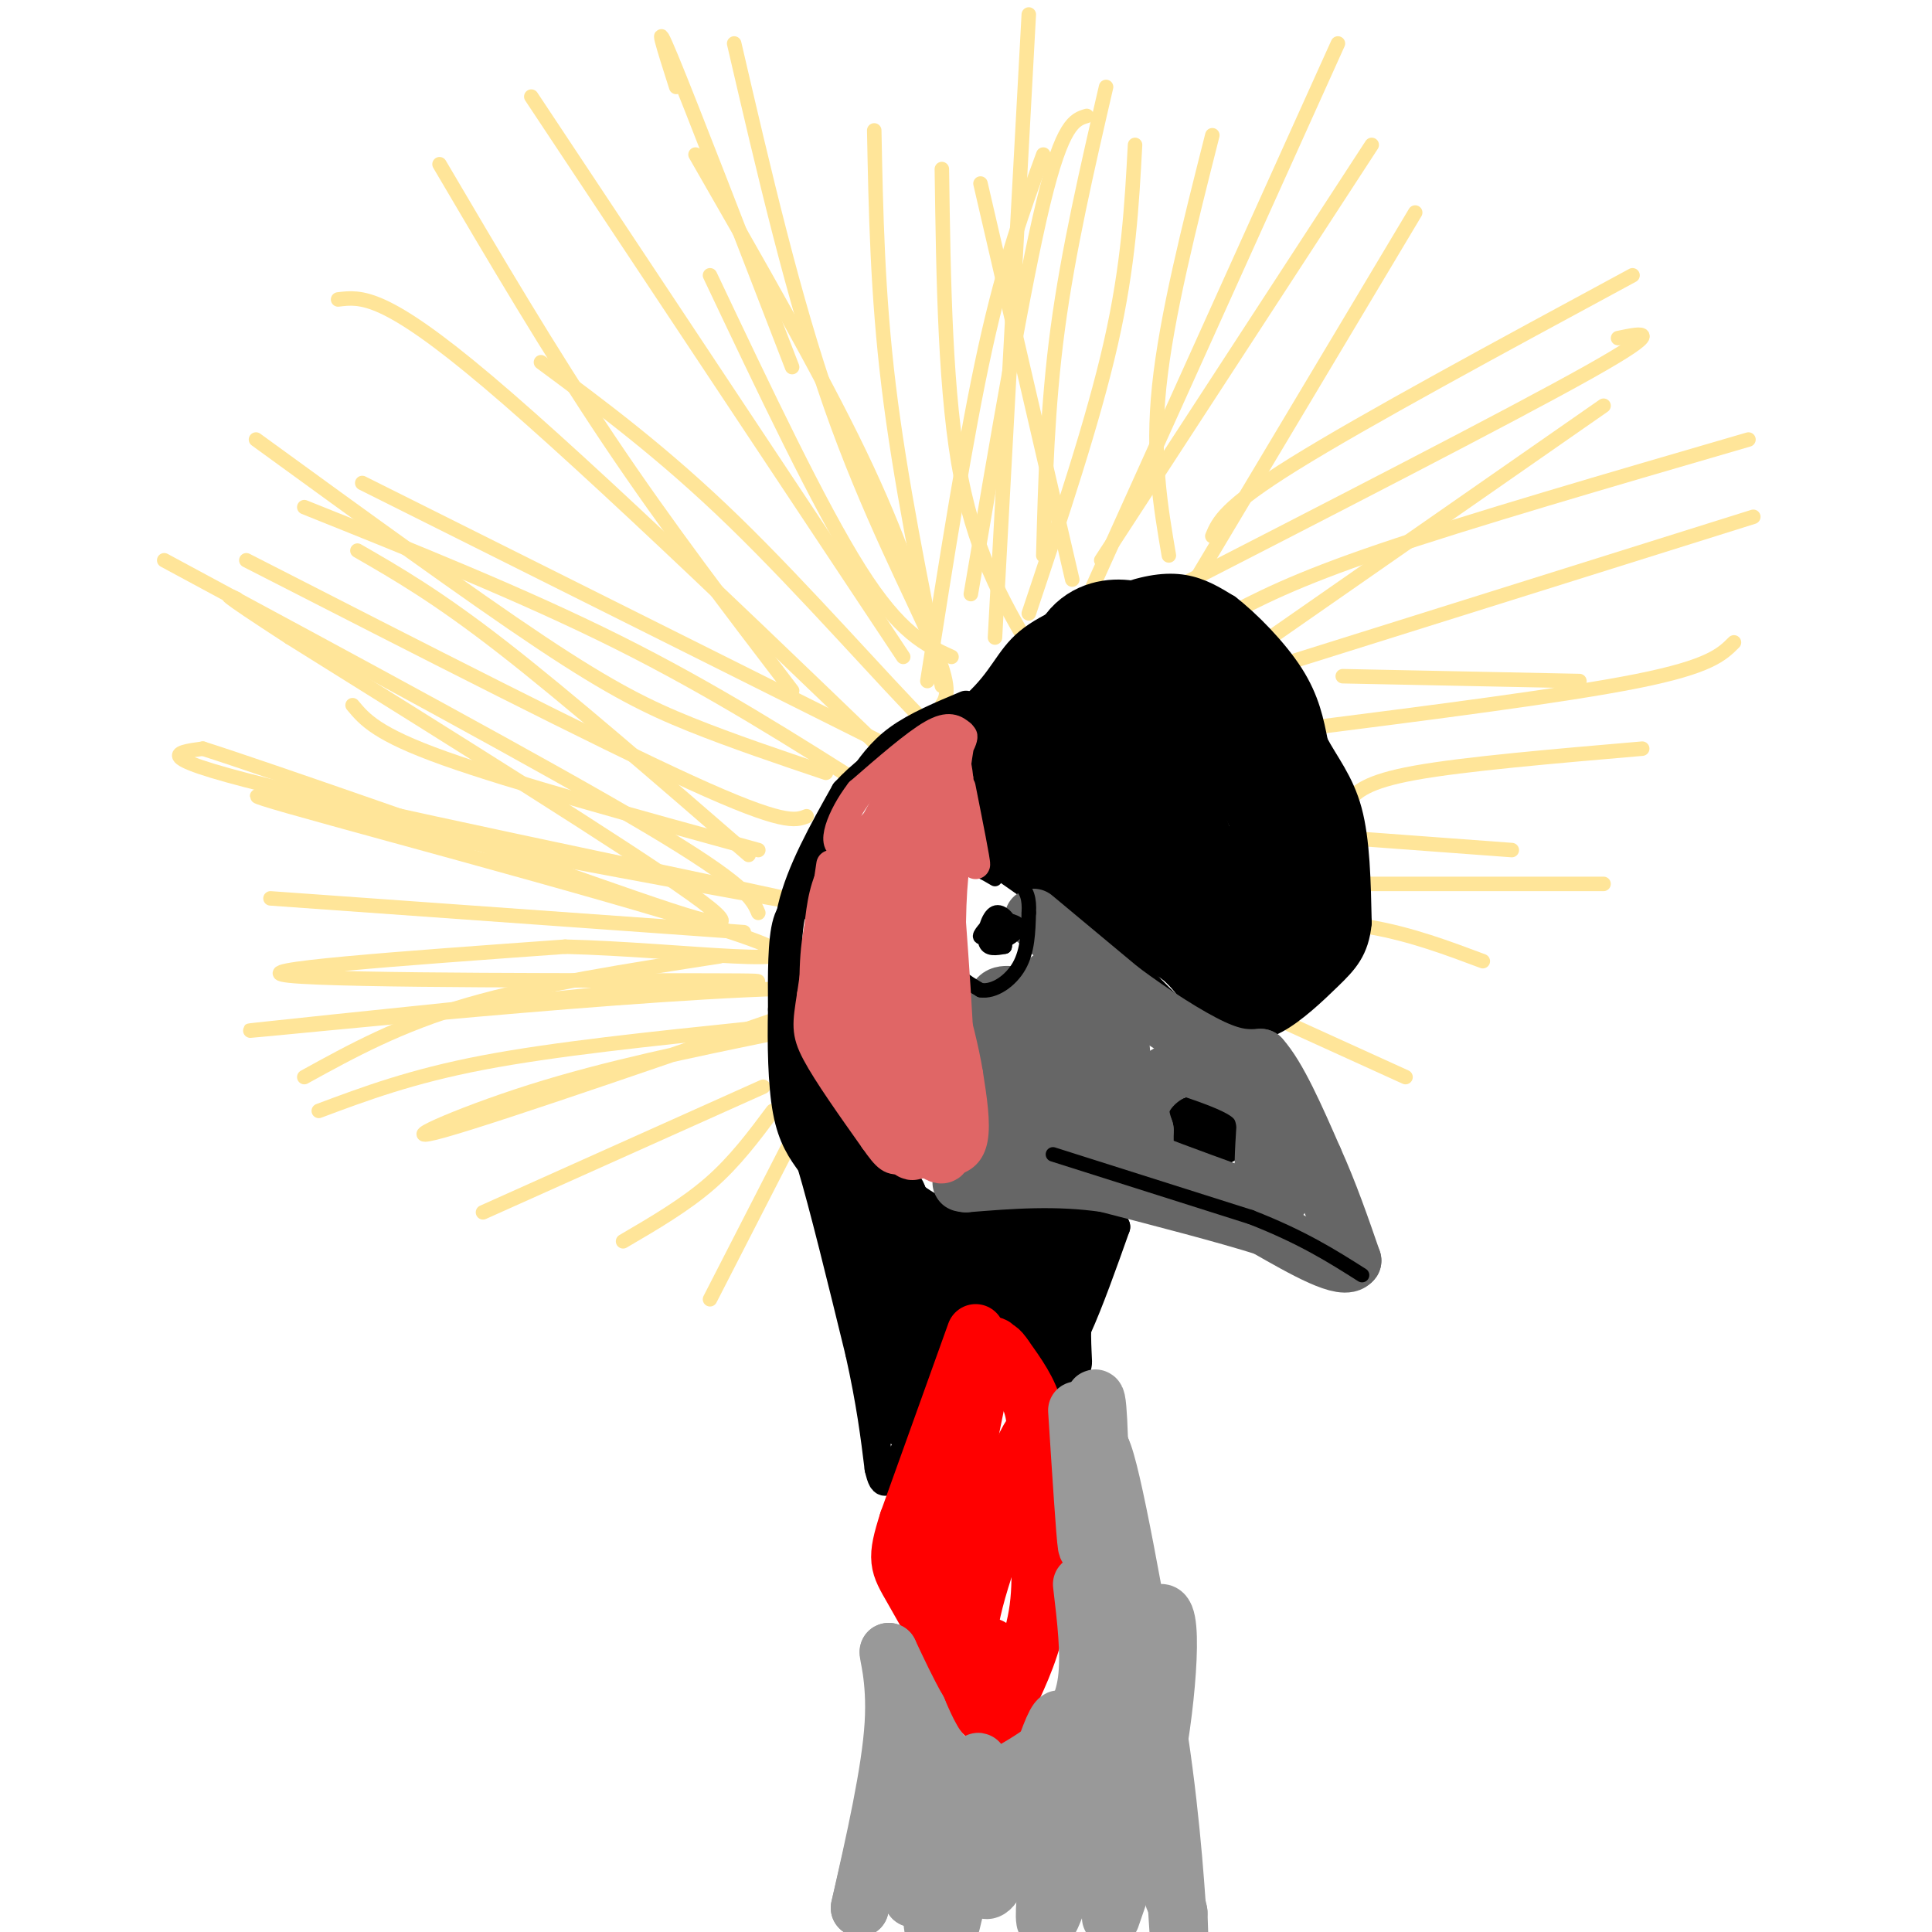 <svg viewBox='0 0 400 400' version='1.1' xmlns='http://www.w3.org/2000/svg' xmlns:xlink='http://www.w3.org/1999/xlink'><g fill='none' stroke='#ffe599' stroke-width='3' stroke-linecap='round' stroke-linejoin='round'><path d='M167,230c0.000,0.000 -20.000,39.000 -20,39'/><path d='M160,230c-3.917,5.250 -7.833,10.500 -13,15c-5.167,4.500 -11.583,8.250 -18,12'/><path d='M158,225c0.000,0.000 -58.000,26.000 -58,26'/><path d='M160,214c-17.200,3.533 -34.400,7.067 -50,12c-15.600,4.933 -29.600,11.267 -18,8c11.600,-3.267 48.800,-16.133 86,-29'/><path d='M178,205c-17.111,-2.378 -102.889,6.178 -122,8c-19.111,1.822 28.444,-3.089 76,-8'/><path d='M132,205c21.012,-1.702 35.542,-1.958 15,-2c-20.542,-0.042 -76.155,0.131 -87,-1c-10.845,-1.131 23.077,-3.565 57,-6'/><path d='M117,196c24.000,0.583 55.500,5.042 40,-1c-15.500,-6.042 -78.000,-22.583 -97,-28c-19.000,-5.417 5.500,0.292 30,6'/><path d='M90,173c28.143,5.357 83.500,15.750 77,14c-6.500,-1.750 -74.857,-15.643 -106,-23c-31.143,-7.357 -25.071,-8.179 -19,-9'/><path d='M42,155c13.202,4.190 55.708,19.167 81,28c25.292,8.833 33.369,11.524 20,2c-13.369,-9.524 -48.185,-31.262 -83,-53'/><path d='M60,132c-15.667,-10.167 -13.333,-9.083 -11,-8'/><path d='M154,193c0.000,0.000 -98.000,-7.000 -98,-7'/><path d='M149,198c-18.833,2.917 -37.667,5.833 -52,10c-14.333,4.167 -24.167,9.583 -34,15'/><path d='M155,213c-20.083,2.083 -40.167,4.167 -55,7c-14.833,2.833 -24.417,6.417 -34,10'/><path d='M157,189c-1.250,-2.917 -2.500,-5.833 -23,-18c-20.500,-12.167 -60.250,-33.583 -100,-55'/><path d='M195,142c-4.333,-21.417 -8.667,-42.833 -11,-62c-2.333,-19.167 -2.667,-36.083 -3,-53'/><path d='M206,132c0.000,0.000 7.000,-129.000 7,-129'/><path d='M226,122c0.000,0.000 51.000,-113.000 51,-113'/><path d='M251,111c1.250,-3.000 2.500,-6.000 17,-15c14.500,-9.000 42.250,-24.000 70,-39'/><path d='M253,128c7.417,-3.917 14.833,-7.833 33,-14c18.167,-6.167 47.083,-14.583 76,-23'/><path d='M278,140c0.000,0.000 49.000,1.000 49,1'/><path d='M259,172c0.000,0.000 54.000,4.000 54,4'/><path d='M257,190c9.333,0.250 18.667,0.500 27,2c8.333,1.500 15.667,4.250 23,7'/><path d='M258,208c0.000,0.000 33.000,15.000 33,15'/><path d='M268,183c0.000,0.000 64.000,0.000 64,0'/><path d='M279,166c1.917,-2.083 3.833,-4.167 14,-6c10.167,-1.833 28.583,-3.417 47,-5'/><path d='M269,151c27.500,-3.500 55.000,-7.000 70,-10c15.000,-3.000 17.500,-5.500 20,-8'/><path d='M261,139c0.000,0.000 102.000,-32.000 102,-32'/><path d='M253,139c0.000,0.000 79.000,-55.000 79,-55'/><path d='M237,125c37.833,-19.417 75.667,-38.833 92,-48c16.333,-9.167 11.167,-8.083 6,-7'/><path d='M247,121c0.000,0.000 46.000,-77.000 46,-77'/><path d='M228,116c0.000,0.000 56.000,-86.000 56,-86'/><path d='M242,115c-1.750,-10.250 -3.500,-20.500 -2,-35c1.500,-14.500 6.250,-33.250 11,-52'/><path d='M213,127c6.667,-19.917 13.333,-39.833 17,-56c3.667,-16.167 4.333,-28.583 5,-41'/><path d='M222,120c0.000,0.000 -19.000,-82.000 -19,-82'/><path d='M215,137c-6.333,-10.500 -12.667,-21.000 -16,-38c-3.333,-17.000 -3.667,-40.500 -4,-64'/><path d='M197,136c-5.333,-2.417 -10.667,-4.833 -19,-18c-8.333,-13.167 -19.667,-37.083 -31,-61'/><path d='M202,155c-0.667,1.822 -1.333,3.644 -10,-5c-8.667,-8.644 -25.333,-27.756 -40,-42c-14.667,-14.244 -27.333,-23.622 -40,-33'/><path d='M191,158c0.000,0.000 -116.000,-58.000 -116,-58'/><path d='M181,164c-16.667,-10.583 -33.333,-21.167 -53,-31c-19.667,-9.833 -42.333,-18.917 -65,-28'/><path d='M155,177c-18.750,-16.250 -37.500,-32.500 -51,-43c-13.500,-10.500 -21.750,-15.250 -30,-20'/><path d='M199,171c-38.250,-36.917 -76.500,-73.833 -98,-92c-21.500,-18.167 -26.250,-17.583 -31,-17'/><path d='M164,143c-12.917,-16.917 -25.833,-33.833 -38,-52c-12.167,-18.167 -23.583,-37.583 -35,-57'/><path d='M187,136c0.000,0.000 -77.000,-116.000 -77,-116'/><path d='M164,76c-10.500,-27.167 -21.000,-54.333 -25,-64c-4.000,-9.667 -1.500,-1.833 1,6'/><path d='M195,146c1.044,-1.711 2.089,-3.422 -2,-13c-4.089,-9.578 -13.311,-27.022 -21,-49c-7.689,-21.978 -13.844,-48.489 -20,-75'/><path d='M194,136c-3.833,-12.333 -7.667,-24.667 -16,-42c-8.333,-17.333 -21.167,-39.667 -34,-62'/><path d='M171,160c-9.689,-3.267 -19.378,-6.533 -28,-10c-8.622,-3.467 -16.178,-7.133 -31,-17c-14.822,-9.867 -36.911,-25.933 -59,-42'/><path d='M167,169c-2.333,0.917 -4.667,1.833 -24,-7c-19.333,-8.833 -55.667,-27.417 -92,-46'/><path d='M157,176c-25.500,-7.000 -51.000,-14.000 -65,-19c-14.000,-5.000 -16.500,-8.000 -19,-11'/><path d='M192,141c4.000,-25.417 8.000,-50.833 12,-69c4.000,-18.167 8.000,-29.083 12,-40'/><path d='M201,123c5.500,-32.250 11.000,-64.500 15,-81c4.000,-16.500 6.500,-17.250 9,-18'/><path d='M216,115c0.417,-15.417 0.833,-30.833 3,-47c2.167,-16.167 6.083,-33.083 10,-50'/></g>
<g fill='none' stroke='#000000' stroke-width='6' stroke-linecap='round' stroke-linejoin='round'><path d='M200,146c-5.167,2.167 -10.333,4.333 -14,7c-3.667,2.667 -5.833,5.833 -8,9'/><path d='M178,162c-2.833,5.000 -5.917,13.000 -9,21'/><path d='M169,183c-2.689,4.244 -4.911,4.356 -6,8c-1.089,3.644 -1.044,10.822 -1,18'/><path d='M162,209c-0.156,6.978 -0.044,15.422 1,21c1.044,5.578 3.022,8.289 5,11'/><path d='M168,241c2.500,8.333 6.250,23.667 10,39'/><path d='M178,280c2.333,10.500 3.167,17.250 4,24'/><path d='M182,304c1.022,4.400 1.578,3.400 5,-3c3.422,-6.400 9.711,-18.200 16,-30'/><path d='M203,271c5.067,-0.578 9.733,12.978 13,16c3.267,3.022 5.133,-4.489 7,-12'/><path d='M223,275c2.500,-5.500 5.250,-13.250 8,-21'/><path d='M231,254c-3.333,-4.000 -15.667,-3.500 -28,-3'/><path d='M203,251c-6.178,-0.200 -7.622,0.800 -12,-2c-4.378,-2.800 -11.689,-9.400 -19,-16'/><path d='M172,233c-4.333,-5.500 -5.667,-11.250 -7,-17'/><path d='M165,216c-1.333,-4.333 -1.167,-6.667 -1,-9'/><path d='M164,207c-0.644,-4.556 -1.756,-11.444 0,-19c1.756,-7.556 6.378,-15.778 11,-24'/><path d='M175,164c6.333,-7.000 16.667,-12.500 27,-18'/><path d='M202,146c5.800,-5.289 6.800,-9.511 11,-13c4.200,-3.489 11.600,-6.244 19,-9'/><path d='M232,124c5.444,-2.022 9.556,-2.578 13,-2c3.444,0.578 6.222,2.289 9,4'/><path d='M254,126c4.067,3.111 9.733,8.889 13,14c3.267,5.111 4.133,9.556 5,14'/><path d='M272,154c2.244,4.267 5.356,7.933 7,14c1.644,6.067 1.822,14.533 2,23'/><path d='M281,191c-0.512,5.536 -2.792,7.875 -6,11c-3.208,3.125 -7.345,7.036 -11,9c-3.655,1.964 -6.827,1.982 -10,2'/><path d='M254,213c-2.889,0.533 -5.111,0.867 -9,-2c-3.889,-2.867 -9.444,-8.933 -15,-15'/><path d='M230,196c-6.333,-5.333 -14.667,-11.167 -23,-17'/><path d='M207,179c-4.500,-7.500 -4.250,-17.750 -4,-28'/><path d='M203,151c-0.622,-5.556 -0.178,-5.444 3,-8c3.178,-2.556 9.089,-7.778 15,-13'/></g>
<g fill='none' stroke='#000000' stroke-width='20' stroke-linecap='round' stroke-linejoin='round'><path d='M211,150c0.083,5.750 0.167,11.500 2,16c1.833,4.500 5.417,7.750 9,11'/><path d='M222,177c5.667,4.833 15.333,11.417 25,18'/><path d='M247,195c5.044,4.444 5.156,6.556 7,7c1.844,0.444 5.422,-0.778 9,-2'/><path d='M263,200c2.956,-3.156 5.844,-10.044 7,-15c1.156,-4.956 0.578,-7.978 0,-11'/><path d='M270,174c0.133,-3.222 0.467,-5.778 -2,-10c-2.467,-4.222 -7.733,-10.111 -13,-16'/><path d='M255,148c-2.689,-5.511 -2.911,-11.289 -5,-14c-2.089,-2.711 -6.044,-2.356 -10,-2'/><path d='M240,132c-3.113,-0.896 -5.896,-2.137 -9,-2c-3.104,0.137 -6.528,1.652 -8,6c-1.472,4.348 -0.992,11.528 0,16c0.992,4.472 2.496,6.236 4,8'/><path d='M227,160c3.190,4.452 9.167,11.583 12,13c2.833,1.417 2.524,-2.881 1,-9c-1.524,-6.119 -4.262,-14.060 -7,-22'/><path d='M233,142c2.512,6.726 12.292,34.542 18,46c5.708,11.458 7.345,6.560 9,1c1.655,-5.560 3.327,-11.780 5,-18'/><path d='M265,171c-1.356,-6.356 -7.244,-13.244 -9,-18c-1.756,-4.756 0.622,-7.378 3,-10'/><path d='M259,143c0.500,-1.500 0.250,-0.250 0,1'/></g>
<g fill='none' stroke='#000000' stroke-width='6' stroke-linecap='round' stroke-linejoin='round'><path d='M163,225c4.250,6.833 8.500,13.667 11,20c2.500,6.333 3.250,12.167 4,18'/><path d='M178,263c1.833,8.333 4.417,20.167 7,32'/><path d='M185,295c0.911,3.778 -0.311,-2.778 3,-9c3.311,-6.222 11.156,-12.111 19,-18'/><path d='M207,268c4.200,-3.289 5.200,-2.511 6,0c0.800,2.511 1.400,6.756 2,11'/><path d='M215,279c-0.667,0.333 -3.333,-4.333 -6,-9'/></g>
<g fill='none' stroke='#000000' stroke-width='12' stroke-linecap='round' stroke-linejoin='round'><path d='M174,245c1.167,-1.000 2.333,-2.000 4,4c1.667,6.000 3.833,19.000 6,32'/><path d='M184,281c1.644,8.578 2.756,14.022 3,8c0.244,-6.022 -0.378,-23.511 -1,-41'/><path d='M186,248c-1.356,-4.689 -4.244,4.089 1,8c5.244,3.911 18.622,2.956 32,2'/><path d='M219,258c6.000,0.444 5.000,0.556 4,3c-1.000,2.444 -2.000,7.222 -3,12'/><path d='M220,273c-0.333,4.756 0.333,10.644 0,9c-0.333,-1.644 -1.667,-10.822 -3,-20'/><path d='M217,262c-5.489,-2.800 -17.711,0.200 -23,3c-5.289,2.800 -3.644,5.400 -2,8'/><path d='M192,273c1.000,0.333 4.500,-2.833 8,-6'/><path d='M247,233c0.000,0.000 5.000,2.000 5,2'/><path d='M252,235c0.833,0.333 0.417,0.167 0,0'/></g>
<g fill='none' stroke='#666666' stroke-width='12' stroke-linecap='round' stroke-linejoin='round'><path d='M214,190c0.000,0.000 18.000,15.000 18,15'/><path d='M232,205c6.578,4.911 14.022,9.689 19,12c4.978,2.311 7.489,2.156 10,2'/><path d='M261,219c3.500,3.833 7.250,12.417 11,21'/><path d='M272,240c3.167,7.000 5.583,14.000 8,21'/><path d='M280,261c-1.667,2.333 -9.833,-2.333 -18,-7'/><path d='M262,254c-8.500,-2.667 -20.750,-5.833 -33,-9'/><path d='M229,245c-10.333,-1.500 -19.667,-0.750 -29,0'/><path d='M200,245c-3.311,-0.222 2.911,-0.778 6,-3c3.089,-2.222 3.044,-6.111 3,-10'/><path d='M209,232c0.000,-5.167 -1.500,-13.083 -3,-21'/><path d='M206,211c-0.244,-4.467 0.644,-5.133 3,-5c2.356,0.133 6.178,1.067 10,2'/><path d='M219,208c0.917,2.167 -1.792,6.583 -3,6c-1.208,-0.583 -0.917,-6.167 0,-9c0.917,-2.833 2.458,-2.917 4,-3'/><path d='M220,202c-0.667,8.067 -4.333,29.733 -4,34c0.333,4.267 4.667,-8.867 9,-22'/><path d='M225,214c2.917,-5.881 5.708,-9.583 5,-4c-0.708,5.583 -4.917,20.452 -6,26c-1.083,5.548 0.958,1.774 3,-2'/><path d='M227,234c1.690,-5.250 4.417,-17.375 5,-17c0.583,0.375 -0.976,13.250 -1,19c-0.024,5.750 1.488,4.375 3,3'/><path d='M234,239c4.000,1.833 12.500,4.917 21,8'/><path d='M255,247c5.489,1.867 8.711,2.533 10,1c1.289,-1.533 0.644,-5.267 0,-9'/><path d='M265,239c-0.667,0.200 -2.333,5.200 -3,5c-0.667,-0.200 -0.333,-5.600 0,-11'/><path d='M262,233c-0.356,-3.044 -1.244,-5.156 -4,-7c-2.756,-1.844 -7.378,-3.422 -12,-5'/><path d='M246,221c-3.867,0.244 -7.533,3.356 -9,6c-1.467,2.644 -0.733,4.822 0,7'/><path d='M237,234c0.000,1.667 0.000,2.333 0,3'/></g>
<g fill='none' stroke='#000000' stroke-width='3' stroke-linecap='round' stroke-linejoin='round'><path d='M218,239c0.000,0.000 41.000,13.000 41,13'/><path d='M259,252c10.667,4.167 16.833,8.083 23,12'/><path d='M206,182c-2.250,-1.333 -4.500,-2.667 -6,-2c-1.500,0.667 -2.250,3.333 -3,6'/><path d='M197,186c-1.000,3.289 -2.000,8.511 -1,12c1.000,3.489 4.000,5.244 7,7'/><path d='M203,205c2.778,0.467 6.222,-1.867 8,-5c1.778,-3.133 1.889,-7.067 2,-11'/><path d='M213,189c0.178,-2.911 -0.378,-4.689 -2,-6c-1.622,-1.311 -4.311,-2.156 -7,-3'/><path d='M206,190c-1.750,1.833 -3.500,3.667 -3,4c0.500,0.333 3.250,-0.833 6,-2'/><path d='M209,192c0.417,-1.333 -1.542,-3.667 -3,-3c-1.458,0.667 -2.417,4.333 -2,6c0.417,1.667 2.208,1.333 4,1'/><path d='M208,196c0.400,-1.133 -0.600,-4.467 -1,-5c-0.400,-0.533 -0.200,1.733 0,4'/><path d='M207,195c1.111,0.044 3.889,-1.844 4,-3c0.111,-1.156 -2.444,-1.578 -5,-2'/></g>
<g fill='none' stroke='#e06666' stroke-width='3' stroke-linecap='round' stroke-linejoin='round'><path d='M198,152c0.000,0.000 -14.000,11.000 -14,11'/><path d='M184,163c-3.833,4.833 -6.417,11.417 -9,18'/><path d='M175,181c-2.500,6.000 -4.250,12.000 -6,18'/><path d='M169,199c0.500,7.667 4.750,17.833 9,28'/><path d='M178,227c2.422,7.422 3.978,11.978 7,14c3.022,2.022 7.511,1.511 12,1'/><path d='M197,242c3.244,-0.556 5.356,-2.444 6,-6c0.644,-3.556 -0.178,-8.778 -1,-14'/><path d='M202,222c-0.833,-5.167 -2.417,-11.083 -4,-17'/><path d='M198,205c-1.167,-5.500 -2.083,-10.750 -3,-16'/><path d='M195,189c0.333,-5.167 2.667,-10.083 5,-15'/><path d='M200,174c0.833,-4.667 0.417,-8.833 0,-13'/><path d='M200,161c-0.333,-3.500 -1.167,-5.750 -2,-8'/><path d='M198,153c-2.500,0.667 -7.750,6.333 -13,12'/><path d='M185,165c-4.733,4.133 -10.067,8.467 -13,13c-2.933,4.533 -3.467,9.267 -4,14'/><path d='M168,192c-0.833,4.167 -0.917,7.583 -1,11'/></g>
<g fill='none' stroke='#e06666' stroke-width='6' stroke-linecap='round' stroke-linejoin='round'><path d='M172,179c0.000,0.000 -4.000,27.000 -4,27'/><path d='M168,206c-0.933,6.067 -1.267,7.733 1,12c2.267,4.267 7.133,11.133 12,18'/><path d='M181,236c2.711,3.867 3.489,4.533 6,4c2.511,-0.533 6.756,-2.267 11,-4'/><path d='M198,236c1.667,-8.167 0.333,-26.583 -1,-45'/><path d='M197,191c0.167,-10.500 1.083,-14.250 2,-18'/><path d='M199,173c1.111,-0.756 2.889,6.356 3,6c0.111,-0.356 -1.444,-8.178 -3,-16'/><path d='M199,152c-1.250,-1.000 -2.500,-2.000 -6,0c-3.500,2.000 -9.250,7.000 -15,12'/><path d='M178,164c-3.933,5.067 -6.267,11.733 -3,11c3.267,-0.733 12.133,-8.867 21,-17'/><path d='M196,158c4.022,-4.378 3.578,-6.822 3,-5c-0.578,1.822 -1.289,7.911 -2,14'/><path d='M197,167c-1.500,5.500 -4.250,12.250 -7,19'/></g>
<g fill='none' stroke='#e06666' stroke-width='12' stroke-linecap='round' stroke-linejoin='round'><path d='M194,169c-5.511,5.844 -11.022,11.689 -13,20c-1.978,8.311 -0.422,19.089 0,20c0.422,0.911 -0.289,-8.044 -1,-17'/><path d='M180,192c-0.024,-6.762 0.417,-15.167 -1,-15c-1.417,0.167 -4.690,8.905 -5,18c-0.310,9.095 2.345,18.548 5,28'/><path d='M179,223c2.078,6.593 4.774,9.077 7,7c2.226,-2.077 3.984,-8.713 5,-19c1.016,-10.287 1.290,-24.225 1,-29c-0.290,-4.775 -1.145,-0.388 -2,4'/><path d='M190,186c-0.933,11.156 -2.267,37.044 -2,47c0.267,9.956 2.133,3.978 4,-2'/><path d='M192,231c0.845,-3.810 0.958,-12.333 2,-12c1.042,0.333 3.012,9.524 3,14c-0.012,4.476 -2.006,4.238 -4,4'/><path d='M193,237c-0.089,1.200 1.689,2.200 2,2c0.311,-0.200 -0.844,-1.600 -2,-3'/></g>
<g fill='none' stroke='#ff0000' stroke-width='12' stroke-linecap='round' stroke-linejoin='round'><path d='M202,276c0.000,0.000 -14.000,39.000 -14,39'/><path d='M188,315c-2.578,8.067 -2.022,8.733 1,14c3.022,5.267 8.511,15.133 14,25'/><path d='M203,354c3.155,3.952 4.042,1.333 6,-3c1.958,-4.333 4.988,-10.381 6,-18c1.012,-7.619 0.006,-16.810 -1,-26'/><path d='M214,307c0.111,-6.889 0.889,-11.111 0,-15c-0.889,-3.889 -3.444,-7.444 -6,-11'/><path d='M208,281c-1.310,-2.012 -1.583,-1.542 -2,-2c-0.417,-0.458 -0.976,-1.845 -3,7c-2.024,8.845 -5.512,27.923 -9,47'/><path d='M194,333c3.476,-2.119 16.667,-30.917 19,-35c2.333,-4.083 -6.190,16.548 -10,29c-3.810,12.452 -2.905,16.726 -2,21'/><path d='M201,348c0.333,2.333 2.167,-2.333 4,-7'/></g>
<g fill='none' stroke='#999999' stroke-width='12' stroke-linecap='round' stroke-linejoin='round'><path d='M223,292c0.833,13.000 1.667,26.000 2,28c0.333,2.000 0.167,-7.000 0,-16'/><path d='M225,304c0.400,-7.067 1.400,-16.733 2,-14c0.600,2.733 0.800,17.867 1,33'/><path d='M228,323c-0.111,9.622 -0.889,17.178 -1,13c-0.111,-4.178 0.444,-20.089 1,-36'/><path d='M228,300c2.167,4.000 7.083,32.000 12,60'/><path d='M240,360c2.756,18.400 3.644,34.400 4,40c0.356,5.600 0.178,0.800 0,-4'/><path d='M244,396c-0.167,-1.167 -0.583,-2.083 -1,-3'/><path d='M224,328c0.867,7.267 1.733,14.533 1,20c-0.733,5.467 -3.067,9.133 -6,12c-2.933,2.867 -6.467,4.933 -10,7'/><path d='M209,367c-3.911,1.133 -8.689,0.467 -12,-2c-3.311,-2.467 -5.156,-6.733 -7,-11'/><path d='M190,354c-2.167,-3.833 -4.083,-7.917 -6,-12'/><path d='M184,342c-0.400,-0.222 1.600,5.222 1,15c-0.600,9.778 -3.800,23.889 -7,38'/><path d='M178,395c1.089,-4.133 7.311,-33.467 10,-38c2.689,-4.533 1.844,15.733 1,36'/><path d='M189,393c0.524,-1.964 1.333,-24.875 2,-23c0.667,1.875 1.190,28.536 3,33c1.810,4.464 4.905,-13.268 8,-31'/><path d='M202,372c1.260,-7.380 0.410,-10.329 0,-3c-0.410,7.329 -0.380,24.935 3,22c3.380,-2.935 10.108,-26.410 13,-33c2.892,-6.590 1.946,3.705 1,14'/><path d='M219,372c-1.220,11.426 -4.770,32.990 -1,24c3.770,-8.990 14.861,-48.536 20,-59c5.139,-10.464 4.325,8.153 2,23c-2.325,14.847 -6.163,25.923 -10,37'/></g>
</svg>